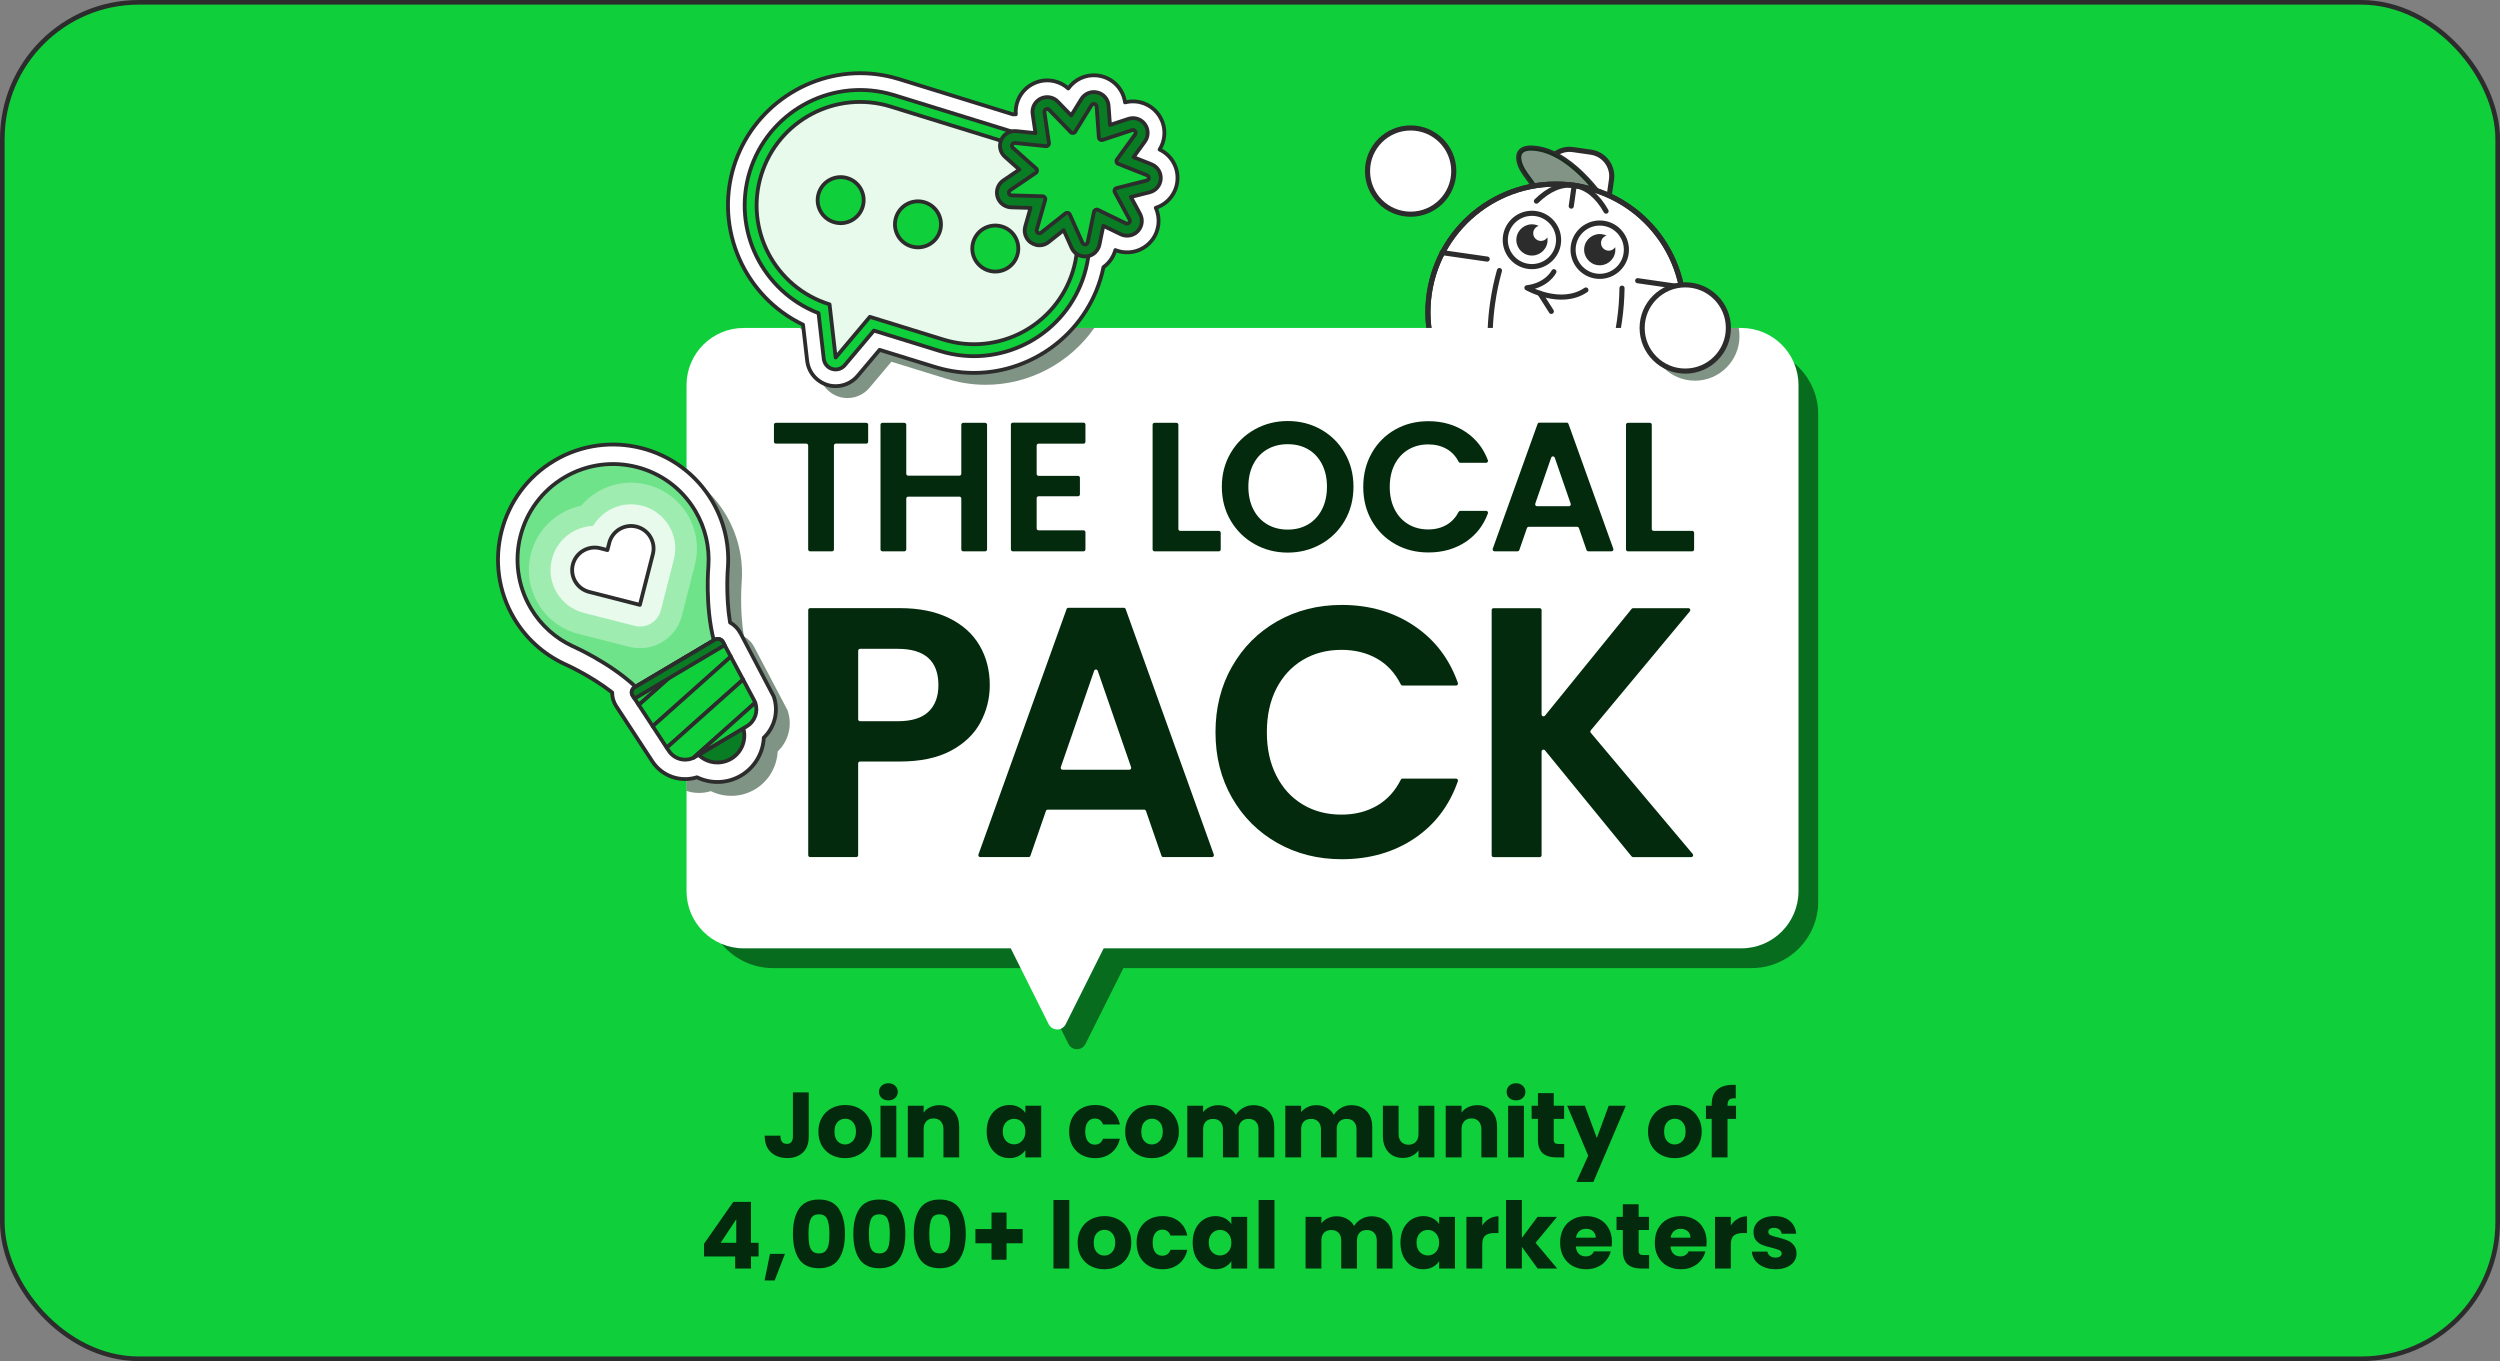 <?xml version="1.0" encoding="UTF-8"?>
<svg xmlns="http://www.w3.org/2000/svg" width="540" height="294" viewBox="0 0 540 294" fill="none">
  <rect x="0" y="0" width="540" height="294" fill="#808080" stroke="none"/>
  <rect x="0.5" y="0.5" width="539" height="293" rx="29.5" fill="#0FD03B"></rect>
  <rect x="0.5" y="0.5" width="539" height="293" rx="29.5" stroke="#2C2C2C"></rect>
  <g clip-path="url(#clip0_38_356)">
    <path d="M347.261 44.544L333.004 42.496L333.829 36.751C334.239 33.891 336.895 31.902 339.756 32.312L343.647 32.871C346.508 33.282 348.497 35.938 348.086 38.798L347.261 44.544Z" fill="white" stroke="#2C2C2C" stroke-width="1.107" stroke-linejoin="round"></path>
    <path d="M333.005 42.478L347.264 44.528C347.264 44.528 340.414 33.294 331.963 32.079C326.414 31.281 327.913 35.48 329.469 37.616L333.009 42.482L333.005 42.478Z" fill="white" stroke="#2C2C2C" stroke-width="1.107" stroke-linejoin="round"></path>
    <g style="mix-blend-mode:multiply" opacity="0.5">
      <path d="M333.005 42.478L347.264 44.528C347.264 44.528 340.414 33.294 331.963 32.079C326.414 31.281 327.913 35.48 329.469 37.616L333.009 42.482L333.005 42.478Z" fill="#032A0C"></path>
    </g>
    <path d="M336.072 95.037C351.336 95.037 363.71 82.663 363.71 67.399C363.71 52.135 351.336 39.761 336.072 39.761C320.808 39.761 308.434 52.135 308.434 67.399C308.434 82.663 320.808 95.037 336.072 95.037Z" fill="white" stroke="#2C2C2C" stroke-width="1.107" stroke-linecap="round" stroke-linejoin="round"></path>
    <path d="M339.999 40.041C324.891 37.871 310.883 48.36 308.713 63.468C306.544 78.575 317.033 92.584 332.14 94.753" stroke="#2C2C2C" stroke-width="1.107" stroke-linecap="round" stroke-linejoin="round"></path>
    <path d="M323.883 58.441C323.257 60.652 322.759 62.994 322.409 65.439C320.24 80.547 324.603 93.675 332.157 94.761" stroke="#2C2C2C" stroke-width="1.107" stroke-linecap="round" stroke-linejoin="round"></path>
    <path d="M340.015 40.045C337.245 39.645 334.429 40.926 331.869 43.445" stroke="#2C2C2C" stroke-width="1.107" stroke-linecap="round" stroke-linejoin="round"></path>
    <path d="M335.495 71.635C333.614 84.734 332.173 94.757 332.173 94.757" stroke="#2C2C2C" stroke-width="1.107" stroke-linecap="round" stroke-linejoin="round"></path>
    <path d="M340.032 40.045C340.032 40.045 339.793 41.691 339.39 44.524" stroke="#2C2C2C" stroke-width="1.107" stroke-linecap="round" stroke-linejoin="round"></path>
    <path d="M350.352 62.241C350.327 64.538 350.15 66.925 349.796 69.371C347.627 84.478 339.743 95.848 332.186 94.761" stroke="#2C2C2C" stroke-width="1.107" stroke-linecap="round" stroke-linejoin="round"></path>
    <path d="M340.048 40.049C342.819 40.448 345.161 42.465 346.911 45.606" stroke="#2C2C2C" stroke-width="1.107" stroke-linecap="round" stroke-linejoin="round"></path>
    <path d="M340.065 40.049C355.173 42.218 365.661 56.227 363.492 71.334C361.323 86.442 347.314 96.931 332.207 94.761" stroke="#2C2C2C" stroke-width="1.107" stroke-linecap="round" stroke-linejoin="round"></path>
    <path d="M360.618 80.238L308.866 72.804" stroke="#2C2C2C" stroke-width="1.107" stroke-linecap="round" stroke-linejoin="round"></path>
    <path d="M321.232 55.963L311.484 54.56" stroke="#2C2C2C" stroke-width="1.107" stroke-linecap="round" stroke-linejoin="round"></path>
    <path d="M363.241 61.998L353.74 60.632" stroke="#2C2C2C" stroke-width="1.107" stroke-linecap="round" stroke-linejoin="round"></path>
    <path d="M335.639 58.688C335.639 58.688 334.215 61.615 329.814 62.163C329.814 62.163 337.088 66.353 342.547 62.64" stroke="#2C2C2C" stroke-width="1.107" stroke-linecap="round" stroke-linejoin="round"></path>
    <path d="M332.61 63.361L335.088 67.259" stroke="#2C2C2C" stroke-width="1.107" stroke-linecap="round" stroke-linejoin="round"></path>
    <path d="M345.544 59.693C348.724 59.693 351.303 57.114 351.303 53.934C351.303 50.753 348.724 48.175 345.544 48.175C342.363 48.175 339.785 50.753 339.785 53.934C339.785 57.114 342.363 59.693 345.544 59.693Z" fill="white" stroke="#2C2C2C" stroke-width="1.107" stroke-linecap="round" stroke-linejoin="round"></path>
    <path d="M347.244 54.127C346.334 53.996 345.704 53.156 345.836 52.246C345.931 51.583 346.408 51.073 347.009 50.892C346.705 50.748 346.375 50.641 346.025 50.591C344.181 50.328 342.469 51.608 342.205 53.452C341.942 55.296 343.222 57.009 345.066 57.272C346.91 57.536 348.623 56.256 348.886 54.411C348.936 54.062 348.932 53.716 348.874 53.382C348.532 53.909 347.907 54.222 347.244 54.127Z" fill="#2C2C2C"></path>
    <path d="M330.897 57.589C334.078 57.589 336.656 55.011 336.656 51.83C336.656 48.65 334.078 46.071 330.897 46.071C327.717 46.071 325.138 48.65 325.138 51.83C325.138 55.011 327.717 57.589 330.897 57.589Z" fill="white" stroke="#2C2C2C" stroke-width="1.107" stroke-linecap="round" stroke-linejoin="round"></path>
    <path d="M332.601 52.024C331.692 51.892 331.062 51.052 331.193 50.143C331.288 49.48 331.766 48.969 332.367 48.788C332.062 48.644 331.733 48.537 331.383 48.488C329.539 48.224 327.826 49.505 327.563 51.349C327.299 53.193 328.579 54.905 330.424 55.169C332.268 55.432 333.98 54.152 334.244 52.308C334.293 51.958 334.289 51.612 334.231 51.279C333.89 51.806 333.264 52.118 332.601 52.024Z" fill="#2C2C2C"></path>
    <path d="M304.7 46.269C309.845 46.269 314.016 42.098 314.016 36.953C314.016 31.808 309.845 27.638 304.7 27.638C299.555 27.638 295.384 31.808 295.384 36.953C295.384 42.098 299.555 46.269 304.7 46.269Z" fill="white" stroke="#2C2C2C" stroke-width="1.107" stroke-miterlimit="10"></path>
    <g style="mix-blend-mode:multiply" opacity="0.6">
      <path d="M378.336 75.109H166.97C159.013 75.109 152.562 81.56 152.562 89.517V194.702C152.562 202.659 159.013 209.11 166.97 209.11H222.592L230.784 225.493C231.541 227.012 233.707 227.012 234.464 225.493L242.656 209.11H378.336C386.293 209.11 392.744 202.659 392.744 194.702V89.517C392.744 81.56 386.293 75.109 378.336 75.109Z" fill="#032A0C"></path>
    </g>
    <path d="M376.125 70.84H160.642C153.821 70.84 148.293 76.369 148.293 83.19V192.491C148.293 199.312 153.821 204.841 160.642 204.841H218.323L226.515 221.224C227.272 222.743 229.438 222.743 230.195 221.224L238.387 204.841H376.125C382.946 204.841 388.475 199.312 388.475 192.491V83.19C388.475 76.369 382.946 70.84 376.125 70.84Z" fill="white"></path>
    <path d="M187.523 91.744V95.412C187.523 95.638 187.338 95.823 187.112 95.823H180.542C180.315 95.823 180.13 96.009 180.13 96.235V118.67C180.13 118.896 179.945 119.082 179.718 119.082H174.976C174.75 119.082 174.565 118.896 174.565 118.67V96.235C174.565 96.009 174.379 95.823 174.153 95.823H167.583C167.357 95.823 167.171 95.638 167.171 95.412V91.744C167.171 91.517 167.357 91.332 167.583 91.332H187.116C187.342 91.332 187.528 91.517 187.528 91.744H187.523Z" fill="#032A0C"></path>
    <path d="M213.207 91.744V118.674C213.207 118.901 213.021 119.086 212.795 119.086H208.053C207.826 119.086 207.641 118.901 207.641 118.674V107.687C207.641 107.461 207.456 107.275 207.229 107.275H196.164C195.938 107.275 195.753 107.461 195.753 107.687V118.674C195.753 118.901 195.567 119.086 195.341 119.086H190.599C190.372 119.086 190.187 118.901 190.187 118.674V91.744C190.187 91.517 190.372 91.332 190.599 91.332H195.341C195.567 91.332 195.753 91.517 195.753 91.744V102.332C195.753 102.558 195.938 102.743 196.164 102.743H207.229C207.456 102.743 207.641 102.558 207.641 102.332V91.744C207.641 91.517 207.826 91.332 208.053 91.332H212.795C213.021 91.332 213.207 91.517 213.207 91.744Z" fill="#032A0C"></path>
    <path d="M223.918 96.239V102.373C223.918 102.599 224.103 102.784 224.329 102.784H232.85C233.077 102.784 233.262 102.97 233.262 103.196V106.786C233.262 107.012 233.077 107.197 232.85 107.197H224.329C224.103 107.197 223.918 107.383 223.918 107.609V114.142C223.918 114.368 224.103 114.554 224.329 114.554H234.044C234.271 114.554 234.456 114.739 234.456 114.965V118.674C234.456 118.901 234.271 119.086 234.044 119.086H218.764C218.537 119.086 218.352 118.901 218.352 118.674V91.707C218.352 91.481 218.537 91.295 218.764 91.295H234.044C234.271 91.295 234.456 91.481 234.456 91.707V95.416C234.456 95.642 234.271 95.828 234.044 95.828H224.329C224.103 95.828 223.918 96.013 223.918 96.239Z" fill="#032A0C"></path>
    <path d="M254.944 114.673H263.263C263.49 114.673 263.675 114.858 263.675 115.085V118.674C263.675 118.901 263.49 119.086 263.263 119.086H249.374C249.148 119.086 248.962 118.901 248.962 118.674V91.744C248.962 91.517 249.148 91.332 249.374 91.332H254.116C254.343 91.332 254.528 91.517 254.528 91.744V114.261C254.528 114.488 254.713 114.673 254.94 114.673H254.944Z" fill="#032A0C"></path>
    <path d="M270.998 117.534C268.824 116.315 267.1 114.624 265.828 112.466C264.556 110.305 263.917 107.86 263.917 105.131C263.917 102.402 264.556 99.998 265.828 97.836C267.1 95.675 268.824 93.987 270.998 92.769C273.171 91.55 275.555 90.941 278.156 90.941C280.758 90.941 283.17 91.55 285.332 92.769C287.493 93.987 289.201 95.679 290.461 97.836C291.72 99.998 292.35 102.43 292.35 105.131C292.35 107.831 291.72 110.305 290.461 112.466C289.201 114.628 287.484 116.315 285.311 117.534C283.137 118.752 280.75 119.362 278.152 119.362C275.555 119.362 273.167 118.752 270.994 117.534H270.998ZM282.569 113.261C283.841 112.504 284.838 111.425 285.55 110.021C286.266 108.618 286.624 106.987 286.624 105.131C286.624 103.274 286.266 101.652 285.55 100.261C284.833 98.87 283.841 97.803 282.569 97.058C281.297 96.317 279.828 95.947 278.156 95.947C276.485 95.947 275.007 96.317 273.723 97.058C272.439 97.799 271.438 98.866 270.722 100.261C270.006 101.652 269.648 103.278 269.648 105.131C269.648 106.983 270.006 108.618 270.722 110.021C271.438 111.425 272.439 112.508 273.723 113.261C275.007 114.018 276.485 114.393 278.156 114.393C279.828 114.393 281.297 114.014 282.569 113.261Z" fill="#032A0C"></path>
    <path d="M296.31 97.836C297.541 95.675 299.225 93.992 301.361 92.785C303.494 91.579 305.885 90.978 308.536 90.978C311.636 90.978 314.353 91.773 316.687 93.366C318.865 94.852 320.429 96.869 321.384 99.417C321.483 99.685 321.281 99.965 320.997 99.965H315.427C315.275 99.965 315.135 99.874 315.065 99.738C314.439 98.524 313.579 97.606 312.492 96.984C311.34 96.322 310.006 95.992 308.495 95.992C306.877 95.992 305.441 96.371 304.181 97.124C302.921 97.882 301.942 98.948 301.238 100.327C300.534 101.706 300.184 103.324 300.184 105.176C300.184 107.029 300.534 108.613 301.238 110.009C301.942 111.4 302.921 112.475 304.181 113.228C305.441 113.985 306.877 114.36 308.495 114.36C310.006 114.36 311.34 114.022 312.492 113.347C313.579 112.709 314.435 111.787 315.065 110.573C315.135 110.437 315.275 110.346 315.427 110.346H320.997C321.281 110.346 321.483 110.63 321.388 110.894C320.437 113.467 318.877 115.492 316.707 116.966C314.386 118.542 311.665 119.333 308.536 119.333C305.885 119.333 303.494 118.732 301.361 117.526C299.229 116.319 297.545 114.644 296.31 112.495C295.079 110.346 294.462 107.909 294.462 105.18C294.462 102.451 295.079 100.006 296.31 97.845V97.836Z" fill="#032A0C"></path>
    <path d="M340.674 113.796H330.206C330.029 113.796 329.872 113.907 329.815 114.072L328.176 118.806C328.119 118.971 327.962 119.082 327.785 119.082H322.821C322.537 119.082 322.335 118.798 322.434 118.53L332.116 91.563C332.173 91.398 332.33 91.291 332.503 91.291H338.406C338.579 91.291 338.735 91.398 338.793 91.563L348.475 118.53C348.569 118.798 348.372 119.082 348.088 119.082H343.082C342.905 119.082 342.749 118.971 342.691 118.806L341.053 114.072C340.995 113.907 340.839 113.796 340.661 113.796H340.674ZM339.266 108.799L335.829 98.861C335.701 98.491 335.178 98.491 335.051 98.861L331.613 108.799C331.523 109.066 331.72 109.346 332.005 109.346H338.879C339.163 109.346 339.361 109.066 339.27 108.799H339.266Z" fill="#032A0C"></path>
    <path d="M357.198 114.673H365.517C365.743 114.673 365.929 114.858 365.929 115.085V118.674C365.929 118.901 365.743 119.086 365.517 119.086H351.628C351.402 119.086 351.216 118.901 351.216 118.674V91.744C351.216 91.517 351.402 91.332 351.628 91.332H356.37C356.597 91.332 356.782 91.517 356.782 91.744V114.261C356.782 114.488 356.967 114.673 357.193 114.673H357.198Z" fill="#032A0C"></path>
    <path d="M211.749 156.093C210.387 158.608 208.254 160.638 205.356 162.177C202.454 163.717 198.795 164.487 194.378 164.487H185.774C185.548 164.487 185.362 164.672 185.362 164.898V184.719C185.362 184.946 185.177 185.131 184.951 185.131H174.989C174.762 185.131 174.577 184.946 174.577 184.719V131.769C174.577 131.542 174.762 131.357 174.989 131.357H194.378C198.539 131.357 202.08 132.077 205.01 133.514C207.937 134.951 210.136 136.931 211.597 139.446C213.062 141.961 213.791 144.814 213.791 147.996C213.791 150.873 213.112 153.57 211.749 156.085V156.093ZM200.54 153.743C201.977 152.384 202.697 150.47 202.697 148.004C202.697 142.764 199.77 140.146 193.916 140.146H185.778C185.552 140.146 185.367 140.331 185.367 140.557V155.373C185.367 155.599 185.552 155.784 185.778 155.784H193.916C196.893 155.784 199.103 155.105 200.54 153.743Z" fill="#032A0C"></path>
    <path d="M247.139 174.889H226.309C226.132 174.889 225.976 175 225.918 175.165L222.568 184.855C222.51 185.02 222.353 185.131 222.176 185.131H211.729C211.445 185.131 211.243 184.847 211.342 184.579L230.385 131.55C230.442 131.386 230.599 131.279 230.772 131.279H242.751C242.924 131.279 243.08 131.386 243.138 131.55L262.181 184.579C262.275 184.847 262.078 185.131 261.794 185.131H251.272C251.095 185.131 250.938 185.02 250.881 184.855L247.53 175.165C247.472 175 247.316 174.889 247.139 174.889ZM244.315 165.713L237.111 144.888C236.984 144.517 236.461 144.517 236.333 144.888L229.129 165.713C229.039 165.981 229.236 166.261 229.52 166.261H243.928C244.212 166.261 244.41 165.981 244.319 165.713H244.315Z" fill="#032A0C"></path>
    <path d="M266.136 143.958C268.524 139.771 271.784 136.511 275.921 134.173C280.054 131.835 284.69 130.666 289.827 130.666C295.837 130.666 301.098 132.205 305.618 135.288C309.985 138.265 313.081 142.348 314.905 147.527C314.999 147.794 314.798 148.074 314.514 148.074H302.942C302.786 148.074 302.646 147.984 302.576 147.844C301.349 145.39 299.653 143.542 297.488 142.295C295.252 141.01 292.671 140.368 289.745 140.368C286.612 140.368 283.825 141.101 281.384 142.562C278.943 144.028 277.045 146.094 275.683 148.766C274.32 151.437 273.641 154.57 273.641 158.164C273.641 161.757 274.32 164.828 275.683 167.525C277.041 170.221 278.943 172.3 281.384 173.765C283.821 175.231 286.608 175.959 289.745 175.959C292.671 175.959 295.252 175.305 297.488 173.996C299.653 172.724 301.349 170.863 302.576 168.41C302.646 168.27 302.786 168.179 302.942 168.179H314.514C314.798 168.179 314.999 168.459 314.905 168.727C313.081 173.959 309.994 178.055 305.651 181.006C301.156 184.061 295.878 185.592 289.819 185.592C284.681 185.592 280.046 184.423 275.913 182.085C271.78 179.747 268.516 176.499 266.128 172.341C263.741 168.179 262.547 163.458 262.547 158.168C262.547 152.878 263.741 148.14 266.128 143.954L266.136 143.958Z" fill="#032A0C"></path>
    <path d="M352.427 184.987L333.713 162.074C333.47 161.774 332.984 161.947 332.984 162.334V184.728C332.984 184.954 332.799 185.139 332.573 185.139H322.611C322.384 185.139 322.199 184.954 322.199 184.728V131.777C322.199 131.551 322.384 131.365 322.611 131.365H332.573C332.799 131.365 332.984 131.551 332.984 131.777V154.319C332.984 154.706 333.47 154.879 333.717 154.578L352.431 131.518C352.509 131.423 352.628 131.365 352.752 131.365H364.698C365.048 131.365 365.237 131.773 365.015 132.04L343.609 157.756C343.482 157.909 343.482 158.131 343.609 158.283L365.624 184.46C365.851 184.728 365.657 185.135 365.307 185.135H352.752C352.628 185.135 352.513 185.082 352.435 184.983L352.427 184.987Z" fill="#032A0C"></path>
    <path opacity="0.5" d="M375.565 70.84C375.672 71.412 375.726 72.001 375.726 72.606C375.726 77.921 371.42 82.227 366.106 82.227C360.791 82.227 356.485 77.921 356.485 72.606C356.485 72.005 356.539 71.412 356.646 70.84H375.561H375.565Z" fill="#032A0C"></path>
    <path opacity="0.5" d="M167.97 162.33C167.813 165.635 166.027 168.747 163.063 170.505C160.099 172.263 156.514 172.337 153.537 170.884C151.8 171.435 149.96 171.394 148.293 170.838V102.607C151.685 104.653 154.636 107.543 156.798 111.186C159.342 115.48 160.527 120.374 160.231 125.343C160.227 125.421 160.223 125.503 160.214 125.582C160.21 125.647 159.712 131.575 160.68 137.458C161.61 137.968 162.388 138.746 162.89 139.697L162.927 139.767C162.927 139.767 170.115 153.422 170.123 153.446C170.127 153.463 170.131 153.483 170.135 153.504C171.214 156.661 170.312 160.094 167.97 162.33Z" fill="#032A0C"></path>
    <path d="M364.019 80.156C369.164 80.156 373.334 75.985 373.334 70.84C373.334 65.695 369.164 61.525 364.019 61.525C358.874 61.525 354.703 65.695 354.703 70.84C354.703 75.985 358.874 80.156 364.019 80.156Z" fill="white" stroke="#2C2C2C" stroke-width="1.107" stroke-miterlimit="10"></path>
    <path d="M119.745 99.491C107.951 106.481 104.049 121.762 111.039 133.555C113.587 137.853 117.317 141.241 121.824 143.365C121.89 143.398 121.956 143.431 122.026 143.46C122.088 143.488 127.53 145.897 132.222 149.568C132.222 150.626 132.527 151.672 133.103 152.541L133.112 152.553L133.124 152.569L140.908 164.466C142.991 167.665 146.984 169.023 150.549 167.891C153.525 169.344 157.115 169.27 160.079 167.512C163.043 165.755 164.829 162.643 164.982 159.337C167.324 157.106 168.225 153.669 167.151 150.511C167.143 150.491 167.143 150.47 167.134 150.449C167.126 150.425 159.943 136.774 159.939 136.77L159.902 136.7C159.4 135.749 158.622 134.975 157.691 134.461C156.72 128.578 157.218 122.651 157.226 122.589C157.234 122.507 157.238 122.428 157.243 122.346C157.543 117.377 156.357 112.487 153.809 108.194C146.82 96.4 131.539 92.497 119.745 99.487V99.491Z" fill="white" stroke="#2C2C2C" stroke-width="0.823" stroke-linecap="round" stroke-linejoin="round"></path>
    <path d="M150.179 110.351C144.366 100.545 131.704 97.309 121.898 103.122C112.093 108.934 108.857 121.597 114.67 131.402C116.876 135.124 120.071 137.894 123.718 139.59C123.718 139.59 131.667 143.056 137.278 148.338L154.184 138.314C152.245 130.855 153.019 122.218 153.019 122.218C153.283 118.205 152.385 114.072 150.179 110.351Z" fill="#6FE389" stroke="#2C2C2C" stroke-width="0.823" stroke-linecap="round" stroke-linejoin="round"></path>
    <path d="M142.991 138.697C140.842 139.969 138.327 140.331 135.911 139.714L124.94 136.91C121.26 135.972 118.169 133.654 116.234 130.386C114.299 127.121 113.748 123.297 114.69 119.617C115.633 115.937 117.946 112.845 121.215 110.91C122.553 110.116 124.014 109.548 125.525 109.227C126.533 108.058 127.731 107.049 129.069 106.255C132.334 104.32 136.158 103.768 139.838 104.711C143.518 105.649 146.61 107.967 148.544 111.236C150.479 114.504 151.031 118.328 150.088 122.004L147.285 132.975C146.667 135.395 145.144 137.429 142.995 138.701L142.991 138.697Z" fill="#9FECB1"></path>
    <path d="M140.608 134.675C139.579 135.284 138.315 135.502 137.067 135.181L126.097 132.378C123.627 131.748 121.552 130.192 120.252 128.002C118.951 125.812 118.584 123.244 119.214 120.774C119.844 118.304 121.4 116.229 123.59 114.928C124.986 114.101 126.533 113.652 128.11 113.594C128.917 112.236 130.053 111.096 131.444 110.268C133.634 108.967 136.203 108.601 138.673 109.231C141.143 109.861 143.218 111.417 144.518 113.607C145.819 115.797 146.186 118.365 145.556 120.835L142.752 131.806C142.431 133.057 141.637 134.058 140.608 134.671V134.675Z" fill="#E7FAEB"></path>
    <path d="M131.597 117.275L131.201 118.818L129.658 118.423C127.056 117.756 124.405 119.329 123.738 121.93C123.071 124.532 124.644 127.183 127.245 127.85L138.216 130.653L141.019 119.683C141.686 117.081 140.114 114.43 137.512 113.763C134.91 113.096 132.259 114.669 131.592 117.27L131.597 117.275Z" fill="white" stroke="#2C2C2C" stroke-width="0.823" stroke-linecap="round" stroke-linejoin="round"></path>
    <path d="M157.922 163.886C155.608 165.256 152.727 164.841 150.891 163.042L160.556 157.312C161.252 159.786 160.239 162.511 157.922 163.886Z" fill="#097D23" stroke="#2C2C2C" stroke-width="0.823" stroke-linecap="round" stroke-linejoin="round"></path>
    <path d="M156.168 138.676L157.856 141.829L140.987 156.871L137.953 152.24L152.34 139.409L154.41 138.182C155.028 137.816 155.831 138.034 156.168 138.676Z" fill="#0FD03B" stroke="#2C2C2C" stroke-width="0.823" stroke-linecap="round" stroke-linejoin="round"></path>
    <path d="M152.34 139.413L137.952 152.244L136.652 150.252C136.252 149.647 136.446 148.84 137.063 148.474L152.344 139.413H152.34Z" fill="#0FD03B" stroke="#2C2C2C" stroke-width="0.823" stroke-linecap="round" stroke-linejoin="round"></path>
    <path d="M157.852 141.829L160.507 146.79L144.008 161.502L140.982 156.871L157.852 141.829Z" fill="#0FD03B" stroke="#2C2C2C" stroke-width="0.823" stroke-linecap="round" stroke-linejoin="round"></path>
    <path d="M160.507 146.79L162.882 151.236C162.981 151.417 163.063 151.598 163.125 151.787L149.788 163.68H149.784C147.898 164.569 145.614 163.956 144.449 162.169L144.012 161.502L160.511 146.79H160.507Z" fill="#0FD03B" stroke="#2C2C2C" stroke-width="0.823" stroke-linecap="round" stroke-linejoin="round"></path>
    <path d="M163.125 151.787C163.813 153.673 163.08 155.817 161.314 156.867L150.138 163.49C150.022 163.556 149.907 163.622 149.788 163.68L163.125 151.787Z" fill="#0FD03B" stroke="#2C2C2C" stroke-width="0.823" stroke-linecap="round" stroke-linejoin="round"></path>
    <path d="M156.168 138.676L156.526 139.355L137.067 150.894L136.652 150.252C136.252 149.647 136.446 148.84 137.063 148.473L154.41 138.186C155.028 137.82 155.83 138.038 156.168 138.68V138.676Z" fill="#097D23" stroke="#2C2C2C" stroke-width="0.823" stroke-linecap="round" stroke-linejoin="round"></path>
    <path opacity="0.5" d="M236.37 70.84C231.092 78.386 222.332 83.116 212.922 83.116C212.103 83.116 211.276 83.079 210.444 83.005C208.97 82.873 207.492 82.626 206.048 82.264C205.529 82.136 205.01 81.992 204.496 81.831L192.545 78.135L187.799 83.774C186.498 85.318 184.522 86.133 182.514 85.956C182.192 85.927 181.871 85.874 181.558 85.796C181.472 85.775 181.39 85.75 181.307 85.73C178.899 85.001 177.183 82.951 176.903 80.489L176.009 72.701C174.857 72.149 173.754 71.528 172.708 70.84H236.37Z" fill="#032A0C"></path>
    <path d="M254.326 38.88C254.511 36.076 252.976 33.491 250.473 32.302C251.58 30.532 251.819 28.346 251.099 26.374C250.321 24.246 248.546 22.648 246.356 22.101C246.015 22.015 245.665 21.957 245.315 21.928C244.537 21.858 243.763 21.924 243.01 22.117C242.627 19.38 240.634 17.14 237.922 16.465C237.576 16.379 237.226 16.321 236.872 16.288C234.447 16.074 232.142 17.149 230.747 19.112C229.919 18.367 228.923 17.836 227.84 17.564C227.499 17.478 227.149 17.42 226.799 17.387C224.918 17.219 223.032 17.857 221.624 19.129C220.06 20.549 219.253 22.603 219.418 24.69C219.208 24.682 218.994 24.69 218.788 24.698L194.233 17.099C193.719 16.943 193.2 16.795 192.681 16.667C191.236 16.309 189.759 16.058 188.285 15.926C174.989 14.749 162.47 23.163 158.514 35.937C154.315 49.509 160.836 64.089 173.453 70.128L174.346 77.917C174.626 80.378 176.343 82.428 178.751 83.157C178.833 83.182 178.916 83.202 179.006 83.227C179.319 83.305 179.64 83.359 179.957 83.387C181.966 83.564 183.942 82.749 185.243 81.206L189.993 75.566L201.939 79.263C202.454 79.419 202.977 79.567 203.491 79.695C204.936 80.053 206.414 80.304 207.884 80.436C221.18 81.613 233.698 73.199 237.654 60.426C237.934 59.52 238.165 58.606 238.354 57.696C239.609 56.791 240.503 55.511 240.914 54.016C241.211 54.136 241.515 54.234 241.824 54.313C242.166 54.395 242.512 54.457 242.861 54.485C245.171 54.691 247.402 53.716 248.83 51.88C250.386 49.879 250.687 47.183 249.645 44.894C252.284 44.038 254.145 41.675 254.33 38.871L254.326 38.88Z" fill="white" stroke="#2C2C2C" stroke-width="0.823" stroke-linecap="round" stroke-linejoin="round"></path>
    <path d="M179.751 79.691C178.763 79.394 178.051 78.538 177.932 77.513L176.8 67.646C164.681 62.974 158.07 49.599 161.964 37.011C165.875 24.377 178.977 16.984 191.8 20.178C192.253 20.29 192.714 20.417 193.163 20.557L217.743 28.165C230.878 32.227 238.259 46.224 234.196 59.359C230.286 71.993 217.183 79.386 204.36 76.192C203.907 76.081 203.446 75.953 202.997 75.813L188.762 71.408L182.468 78.884C181.83 79.641 180.822 79.963 179.871 79.724C179.83 79.716 179.788 79.703 179.747 79.691H179.751Z" fill="#0FD03B" stroke="#2C2C2C" stroke-width="0.823" stroke-linecap="round" stroke-linejoin="round"></path>
    <path d="M216.981 30.63L192.402 23.023C180.604 19.372 168.081 25.979 164.434 37.773C160.783 49.57 167.39 62.093 179.184 65.74L180.501 77.217L187.894 68.436L203.763 73.347C215.561 76.999 228.083 70.392 231.731 58.598C235.382 46.8 228.775 34.278 216.981 30.63Z" fill="#E7FAEB" stroke="#2C2C2C" stroke-width="0.823" stroke-linecap="round" stroke-linejoin="round"></path>
    <path d="M223.744 52.88C222.909 52.67 222.18 52.127 221.752 51.382C221.32 50.632 221.213 49.76 221.452 48.92L222.592 44.906L218.422 44.787C218.191 44.779 217.961 44.75 217.734 44.692C216.524 44.392 215.598 43.396 215.38 42.161C215.162 40.93 215.688 39.678 216.73 38.974L220.184 36.636L217.067 33.866C216.03 32.948 215.713 31.474 216.269 30.206C216.829 28.939 218.13 28.181 219.509 28.325L223.658 28.753L223.053 24.628C222.896 23.579 223.275 22.525 224.057 21.813C224.848 21.096 225.939 20.821 226.968 21.076C227.54 21.22 228.067 21.52 228.483 21.953L231.385 24.945L233.571 21.397C234.299 20.212 235.699 19.643 237.049 19.981C238.399 20.319 239.354 21.463 239.453 22.838L239.754 26.995L243.71 25.682C244.286 25.493 244.899 25.468 245.48 25.612C246.505 25.868 247.336 26.617 247.703 27.617C248.065 28.605 247.908 29.708 247.287 30.569L244.842 33.948L248.719 35.488C250.008 35.998 250.81 37.27 250.72 38.653C250.629 40.037 249.666 41.193 248.32 41.531L244.273 42.548L246.253 46.215C246.85 47.323 246.739 48.681 245.969 49.677C245.196 50.674 243.911 51.122 242.693 50.818C242.479 50.764 242.265 50.686 242.067 50.591L238.317 48.772L237.477 52.855C237.3 53.716 236.798 54.44 236.061 54.905C235.328 55.366 234.427 55.511 233.587 55.301C232.636 55.062 231.862 54.411 231.459 53.514L229.755 49.71L226.486 52.3C225.704 52.917 224.708 53.135 223.749 52.897L223.744 52.88Z" fill="#097D23" stroke="#2C2C2C" stroke-width="0.823" stroke-linecap="round" stroke-linejoin="round"></path>
    <path d="M243.195 48.257L237.156 45.326C236.802 45.153 236.382 45.363 236.304 45.746L234.95 52.32C234.83 52.892 234.052 52.979 233.814 52.444L231.072 46.314C230.912 45.956 230.459 45.845 230.15 46.088L224.885 50.254C224.428 50.616 223.774 50.179 223.934 49.62L225.77 43.161C225.877 42.782 225.601 42.408 225.21 42.395L218.5 42.202C217.916 42.185 217.698 41.432 218.179 41.103L223.737 37.336C224.062 37.118 224.091 36.649 223.798 36.389L218.78 31.927C218.344 31.54 218.661 30.82 219.241 30.881L225.918 31.569C226.309 31.61 226.63 31.272 226.573 30.881L225.597 24.237C225.511 23.661 226.219 23.311 226.622 23.731L231.294 28.551C231.566 28.831 232.031 28.782 232.237 28.448L235.761 22.731C236.065 22.233 236.831 22.422 236.872 23.002L237.354 29.7C237.383 30.091 237.77 30.35 238.144 30.227L244.517 28.111C245.072 27.926 245.533 28.56 245.192 29.033L241.256 34.471C241.026 34.788 241.158 35.237 241.52 35.381L247.76 37.855C248.304 38.069 248.25 38.855 247.686 38.995L241.174 40.633C240.795 40.728 240.606 41.156 240.791 41.502L243.981 47.409C244.257 47.924 243.714 48.492 243.191 48.237L243.195 48.257Z" fill="#0FD03B" stroke="#2C2C2C" stroke-width="0.823" stroke-linecap="round" stroke-linejoin="round"></path>
    <path d="M183.069 38.487L183.066 38.486C180.447 37.666 177.659 39.125 176.84 41.743L176.838 41.747C176.019 44.366 177.477 47.154 180.096 47.973L180.1 47.975C182.719 48.794 185.506 47.336 186.326 44.717L186.327 44.713C187.147 42.094 185.688 39.307 183.069 38.487Z" fill="#0FD03B" stroke="#2C2C2C" stroke-width="0.823" stroke-linecap="round" stroke-linejoin="round"></path>
    <path d="M199.768 43.715L199.764 43.713C197.145 42.894 194.357 44.352 193.538 46.971L193.537 46.975C192.717 49.594 194.175 52.381 196.794 53.201L196.798 53.202C199.417 54.022 202.204 52.563 203.024 49.944L203.025 49.941C203.845 47.322 202.386 44.534 199.768 43.715Z" fill="#0FD03B" stroke="#2C2C2C" stroke-width="0.823" stroke-linecap="round" stroke-linejoin="round"></path>
    <path d="M216.471 48.943L216.467 48.942C213.848 48.123 211.061 49.581 210.241 52.2L210.24 52.204C209.42 54.822 210.879 57.61 213.497 58.43L213.501 58.431C216.12 59.251 218.907 57.792 219.727 55.173L219.728 55.169C220.548 52.55 219.09 49.763 216.471 48.943Z" fill="#0FD03B" stroke="#2C2C2C" stroke-width="0.823" stroke-linecap="round" stroke-linejoin="round"></path>
  </g>
  <path d="M174.688 235.96V245.52C174.688 247 174.268 248.14 173.428 248.94C172.602 249.74 171.482 250.14 170.068 250.14C168.588 250.14 167.402 249.72 166.508 248.88C165.615 248.04 165.168 246.847 165.168 245.3H168.568C168.568 245.887 168.688 246.333 168.928 246.64C169.168 246.933 169.515 247.08 169.968 247.08C170.382 247.08 170.702 246.947 170.928 246.68C171.155 246.413 171.268 246.027 171.268 245.52V235.96H174.688ZM182.531 250.16C181.438 250.16 180.451 249.927 179.571 249.46C178.704 248.993 178.018 248.327 177.511 247.46C177.018 246.593 176.771 245.58 176.771 244.42C176.771 243.273 177.024 242.267 177.531 241.4C178.038 240.52 178.731 239.847 179.611 239.38C180.491 238.913 181.478 238.68 182.571 238.68C183.664 238.68 184.651 238.913 185.531 239.38C186.411 239.847 187.104 240.52 187.611 241.4C188.118 242.267 188.371 243.273 188.371 244.42C188.371 245.567 188.111 246.58 187.591 247.46C187.084 248.327 186.384 248.993 185.491 249.46C184.611 249.927 183.624 250.16 182.531 250.16ZM182.531 247.2C183.184 247.2 183.738 246.96 184.191 246.48C184.658 246 184.891 245.313 184.891 244.42C184.891 243.527 184.664 242.84 184.211 242.36C183.771 241.88 183.224 241.64 182.571 241.64C181.904 241.64 181.351 241.88 180.911 242.36C180.471 242.827 180.251 243.513 180.251 244.42C180.251 245.313 180.464 246 180.891 246.48C181.331 246.96 181.878 247.2 182.531 247.2ZM191.905 237.68C191.305 237.68 190.812 237.507 190.425 237.16C190.052 236.8 189.865 236.36 189.865 235.84C189.865 235.307 190.052 234.867 190.425 234.52C190.812 234.16 191.305 233.98 191.905 233.98C192.492 233.98 192.972 234.16 193.345 234.52C193.732 234.867 193.925 235.307 193.925 235.84C193.925 236.36 193.732 236.8 193.345 237.16C192.972 237.507 192.492 237.68 191.905 237.68ZM193.605 238.84V250H190.185V238.84H193.605ZM202.884 238.72C204.19 238.72 205.23 239.147 206.004 240C206.79 240.84 207.184 242 207.184 243.48V250H203.784V243.94C203.784 243.193 203.59 242.613 203.204 242.2C202.817 241.787 202.297 241.58 201.644 241.58C200.99 241.58 200.47 241.787 200.084 242.2C199.697 242.613 199.504 243.193 199.504 243.94V250H196.084V238.84H199.504V240.32C199.85 239.827 200.317 239.44 200.904 239.16C201.49 238.867 202.15 238.72 202.884 238.72ZM213.119 244.4C213.119 243.253 213.332 242.247 213.759 241.38C214.199 240.513 214.792 239.847 215.539 239.38C216.285 238.913 217.119 238.68 218.039 238.68C218.825 238.68 219.512 238.84 220.099 239.16C220.699 239.48 221.159 239.9 221.479 240.42V238.84H224.899V250H221.479V248.42C221.145 248.94 220.679 249.36 220.079 249.68C219.492 250 218.805 250.16 218.019 250.16C217.112 250.16 216.285 249.927 215.539 249.46C214.792 248.98 214.199 248.307 213.759 247.44C213.332 246.56 213.119 245.547 213.119 244.4ZM221.479 244.42C221.479 243.567 221.239 242.893 220.759 242.4C220.292 241.907 219.719 241.66 219.039 241.66C218.359 241.66 217.779 241.907 217.299 242.4C216.832 242.88 216.599 243.547 216.599 244.4C216.599 245.253 216.832 245.933 217.299 246.44C217.779 246.933 218.359 247.18 219.039 247.18C219.719 247.18 220.292 246.933 220.759 246.44C221.239 245.947 221.479 245.273 221.479 244.42ZM230.931 244.42C230.931 243.26 231.164 242.247 231.631 241.38C232.111 240.513 232.771 239.847 233.611 239.38C234.464 238.913 235.438 238.68 236.531 238.68C237.931 238.68 239.098 239.047 240.031 239.78C240.978 240.513 241.598 241.547 241.891 242.88H238.251C237.944 242.027 237.351 241.6 236.471 241.6C235.844 241.6 235.344 241.847 234.971 242.34C234.598 242.82 234.411 243.513 234.411 244.42C234.411 245.327 234.598 246.027 234.971 246.52C235.344 247 235.844 247.24 236.471 247.24C237.351 247.24 237.944 246.813 238.251 245.96H241.891C241.598 247.267 240.978 248.293 240.031 249.04C239.084 249.787 237.918 250.16 236.531 250.16C235.438 250.16 234.464 249.927 233.611 249.46C232.771 248.993 232.111 248.327 231.631 247.46C231.164 246.593 230.931 245.58 230.931 244.42ZM248.8 250.16C247.707 250.16 246.72 249.927 245.84 249.46C244.974 248.993 244.287 248.327 243.78 247.46C243.287 246.593 243.04 245.58 243.04 244.42C243.04 243.273 243.294 242.267 243.8 241.4C244.307 240.52 245 239.847 245.88 239.38C246.76 238.913 247.747 238.68 248.84 238.68C249.934 238.68 250.92 238.913 251.8 239.38C252.68 239.847 253.374 240.52 253.88 241.4C254.387 242.267 254.64 243.273 254.64 244.42C254.64 245.567 254.38 246.58 253.86 247.46C253.354 248.327 252.654 248.993 251.76 249.46C250.88 249.927 249.894 250.16 248.8 250.16ZM248.8 247.2C249.454 247.2 250.007 246.96 250.46 246.48C250.927 246 251.16 245.313 251.16 244.42C251.16 243.527 250.934 242.84 250.48 242.36C250.04 241.88 249.494 241.64 248.84 241.64C248.174 241.64 247.62 241.88 247.18 242.36C246.74 242.827 246.52 243.513 246.52 244.42C246.52 245.313 246.734 246 247.16 246.48C247.6 246.96 248.147 247.2 248.8 247.2ZM270.695 238.72C272.082 238.72 273.182 239.14 273.995 239.98C274.822 240.82 275.235 241.987 275.235 243.48V250H271.835V243.94C271.835 243.22 271.642 242.667 271.255 242.28C270.882 241.88 270.362 241.68 269.695 241.68C269.028 241.68 268.502 241.88 268.115 242.28C267.742 242.667 267.555 243.22 267.555 243.94V250H264.155V243.94C264.155 243.22 263.962 242.667 263.575 242.28C263.202 241.88 262.682 241.68 262.015 241.68C261.348 241.68 260.822 241.88 260.435 242.28C260.062 242.667 259.875 243.22 259.875 243.94V250H256.455V238.84H259.875V240.24C260.222 239.773 260.675 239.407 261.235 239.14C261.795 238.86 262.428 238.72 263.135 238.72C263.975 238.72 264.722 238.9 265.375 239.26C266.042 239.62 266.562 240.133 266.935 240.8C267.322 240.187 267.848 239.687 268.515 239.3C269.182 238.913 269.908 238.72 270.695 238.72ZM291.867 238.72C293.253 238.72 294.353 239.14 295.167 239.98C295.993 240.82 296.407 241.987 296.407 243.48V250H293.007V243.94C293.007 243.22 292.813 242.667 292.427 242.28C292.053 241.88 291.533 241.68 290.867 241.68C290.2 241.68 289.673 241.88 289.287 242.28C288.913 242.667 288.727 243.22 288.727 243.94V250H285.327V243.94C285.327 243.22 285.133 242.667 284.747 242.28C284.373 241.88 283.853 241.68 283.187 241.68C282.52 241.68 281.993 241.88 281.607 242.28C281.233 242.667 281.047 243.22 281.047 243.94V250H277.627V238.84H281.047V240.24C281.393 239.773 281.847 239.407 282.407 239.14C282.967 238.86 283.6 238.72 284.307 238.72C285.147 238.72 285.893 238.9 286.547 239.26C287.213 239.62 287.733 240.133 288.107 240.8C288.493 240.187 289.02 239.687 289.687 239.3C290.353 238.913 291.08 238.72 291.867 238.72ZM309.819 238.84V250H306.399V248.48C306.052 248.973 305.579 249.373 304.979 249.68C304.392 249.973 303.739 250.12 303.019 250.12C302.165 250.12 301.412 249.933 300.759 249.56C300.105 249.173 299.599 248.62 299.239 247.9C298.879 247.18 298.699 246.333 298.699 245.36V238.84H302.099V244.9C302.099 245.647 302.292 246.227 302.679 246.64C303.065 247.053 303.585 247.26 304.239 247.26C304.905 247.26 305.432 247.053 305.819 246.64C306.205 246.227 306.399 245.647 306.399 244.9V238.84H309.819ZM319.075 238.72C320.382 238.72 321.422 239.147 322.195 240C322.982 240.84 323.375 242 323.375 243.48V250H319.975V243.94C319.975 243.193 319.782 242.613 319.395 242.2C319.008 241.787 318.488 241.58 317.835 241.58C317.182 241.58 316.662 241.787 316.275 242.2C315.888 242.613 315.695 243.193 315.695 243.94V250H312.275V238.84H315.695V240.32C316.042 239.827 316.508 239.44 317.095 239.16C317.682 238.867 318.342 238.72 319.075 238.72ZM327.472 237.68C326.872 237.68 326.378 237.507 325.992 237.16C325.618 236.8 325.432 236.36 325.432 235.84C325.432 235.307 325.618 234.867 325.992 234.52C326.378 234.16 326.872 233.98 327.472 233.98C328.058 233.98 328.538 234.16 328.912 234.52C329.298 234.867 329.492 235.307 329.492 235.84C329.492 236.36 329.298 236.8 328.912 237.16C328.538 237.507 328.058 237.68 327.472 237.68ZM329.172 238.84V250H325.752V238.84H329.172ZM337.87 247.1V250H336.13C334.89 250 333.923 249.7 333.23 249.1C332.537 248.487 332.19 247.493 332.19 246.12V241.68H330.83V238.84H332.19V236.12H335.61V238.84H337.85V241.68H335.61V246.16C335.61 246.493 335.69 246.733 335.85 246.88C336.01 247.027 336.277 247.1 336.65 247.1H337.87ZM351.175 238.84L344.175 255.3H340.495L343.055 249.62L338.515 238.84H342.335L344.915 245.82L347.475 238.84H351.175ZM361.73 250.16C360.637 250.16 359.65 249.927 358.77 249.46C357.903 248.993 357.217 248.327 356.71 247.46C356.217 246.593 355.97 245.58 355.97 244.42C355.97 243.273 356.223 242.267 356.73 241.4C357.237 240.52 357.93 239.847 358.81 239.38C359.69 238.913 360.677 238.68 361.77 238.68C362.863 238.68 363.85 238.913 364.73 239.38C365.61 239.847 366.303 240.52 366.81 241.4C367.317 242.267 367.57 243.273 367.57 244.42C367.57 245.567 367.31 246.58 366.79 247.46C366.283 248.327 365.583 248.993 364.69 249.46C363.81 249.927 362.823 250.16 361.73 250.16ZM361.73 247.2C362.383 247.2 362.937 246.96 363.39 246.48C363.857 246 364.09 245.313 364.09 244.42C364.09 243.527 363.863 242.84 363.41 242.36C362.97 241.88 362.423 241.64 361.77 241.64C361.103 241.64 360.55 241.88 360.11 242.36C359.67 242.827 359.45 243.513 359.45 244.42C359.45 245.313 359.663 246 360.09 246.48C360.53 246.96 361.077 247.2 361.73 247.2ZM374.985 241.68H373.145V250H369.725V241.68H368.485V238.84H369.725V238.52C369.725 237.147 370.118 236.107 370.905 235.4C371.691 234.68 372.845 234.32 374.365 234.32C374.618 234.32 374.805 234.327 374.925 234.34V237.24C374.271 237.2 373.811 237.293 373.545 237.52C373.278 237.747 373.145 238.153 373.145 238.74V238.84H374.985V241.68ZM152.074 271.4V268.64L158.394 259.6H162.214V268.44H163.854V271.4H162.214V274H158.794V271.4H152.074ZM159.034 263.36L155.674 268.44H159.034V263.36ZM169.549 270.84L167.329 276.58H165.149L166.309 270.84H169.549ZM171.271 266.5C171.271 264.207 171.711 262.4 172.591 261.08C173.484 259.76 174.918 259.1 176.891 259.1C178.864 259.1 180.291 259.76 181.171 261.08C182.064 262.4 182.511 264.207 182.511 266.5C182.511 268.82 182.064 270.64 181.171 271.96C180.291 273.28 178.864 273.94 176.891 273.94C174.918 273.94 173.484 273.28 172.591 271.96C171.711 270.64 171.271 268.82 171.271 266.5ZM179.151 266.5C179.151 265.153 179.004 264.12 178.711 263.4C178.418 262.667 177.811 262.3 176.891 262.3C175.971 262.3 175.364 262.667 175.071 263.4C174.778 264.12 174.631 265.153 174.631 266.5C174.631 267.407 174.684 268.16 174.791 268.76C174.898 269.347 175.111 269.827 175.431 270.2C175.764 270.56 176.251 270.74 176.891 270.74C177.531 270.74 178.011 270.56 178.331 270.2C178.664 269.827 178.884 269.347 178.991 268.76C179.098 268.16 179.151 267.407 179.151 266.5ZM184.318 266.5C184.318 264.207 184.758 262.4 185.638 261.08C186.531 259.76 187.965 259.1 189.938 259.1C191.911 259.1 193.338 259.76 194.218 261.08C195.111 262.4 195.558 264.207 195.558 266.5C195.558 268.82 195.111 270.64 194.218 271.96C193.338 273.28 191.911 273.94 189.938 273.94C187.965 273.94 186.531 273.28 185.638 271.96C184.758 270.64 184.318 268.82 184.318 266.5ZM192.198 266.5C192.198 265.153 192.051 264.12 191.758 263.4C191.465 262.667 190.858 262.3 189.938 262.3C189.018 262.3 188.411 262.667 188.118 263.4C187.825 264.12 187.678 265.153 187.678 266.5C187.678 267.407 187.731 268.16 187.838 268.76C187.945 269.347 188.158 269.827 188.478 270.2C188.811 270.56 189.298 270.74 189.938 270.74C190.578 270.74 191.058 270.56 191.378 270.2C191.711 269.827 191.931 269.347 192.038 268.76C192.145 268.16 192.198 267.407 192.198 266.5ZM197.365 266.5C197.365 264.207 197.805 262.4 198.685 261.08C199.578 259.76 201.012 259.1 202.985 259.1C204.958 259.1 206.385 259.76 207.265 261.08C208.158 262.4 208.605 264.207 208.605 266.5C208.605 268.82 208.158 270.64 207.265 271.96C206.385 273.28 204.958 273.94 202.985 273.94C201.012 273.94 199.578 273.28 198.685 271.96C197.805 270.64 197.365 268.82 197.365 266.5ZM205.245 266.5C205.245 265.153 205.098 264.12 204.805 263.4C204.512 262.667 203.905 262.3 202.985 262.3C202.065 262.3 201.458 262.667 201.165 263.4C200.872 264.12 200.725 265.153 200.725 266.5C200.725 267.407 200.778 268.16 200.885 268.76C200.992 269.347 201.205 269.827 201.525 270.2C201.858 270.56 202.345 270.74 202.985 270.74C203.625 270.74 204.105 270.56 204.425 270.2C204.758 269.827 204.978 269.347 205.085 268.76C205.192 268.16 205.245 267.407 205.245 266.5ZM220.892 268.54H217.412V272.1H214.172V268.54H210.692V265.48H214.172V261.9H217.412V265.48H220.892V268.54ZM230.969 259.2V274H227.549V259.2H230.969ZM238.527 274.16C237.434 274.16 236.447 273.927 235.567 273.46C234.7 272.993 234.014 272.327 233.507 271.46C233.014 270.593 232.767 269.58 232.767 268.42C232.767 267.273 233.02 266.267 233.527 265.4C234.034 264.52 234.727 263.847 235.607 263.38C236.487 262.913 237.474 262.68 238.567 262.68C239.66 262.68 240.647 262.913 241.527 263.38C242.407 263.847 243.1 264.52 243.607 265.4C244.114 266.267 244.367 267.273 244.367 268.42C244.367 269.567 244.107 270.58 243.587 271.46C243.08 272.327 242.38 272.993 241.487 273.46C240.607 273.927 239.62 274.16 238.527 274.16ZM238.527 271.2C239.18 271.2 239.734 270.96 240.187 270.48C240.654 270 240.887 269.313 240.887 268.42C240.887 267.527 240.66 266.84 240.207 266.36C239.767 265.88 239.22 265.64 238.567 265.64C237.9 265.64 237.347 265.88 236.907 266.36C236.467 266.827 236.247 267.513 236.247 268.42C236.247 269.313 236.46 270 236.887 270.48C237.327 270.96 237.874 271.2 238.527 271.2ZM245.501 268.42C245.501 267.26 245.735 266.247 246.201 265.38C246.681 264.513 247.341 263.847 248.181 263.38C249.035 262.913 250.008 262.68 251.101 262.68C252.501 262.68 253.668 263.047 254.601 263.78C255.548 264.513 256.168 265.547 256.461 266.88H252.821C252.515 266.027 251.921 265.6 251.041 265.6C250.415 265.6 249.915 265.847 249.541 266.34C249.168 266.82 248.981 267.513 248.981 268.42C248.981 269.327 249.168 270.027 249.541 270.52C249.915 271 250.415 271.24 251.041 271.24C251.921 271.24 252.515 270.813 252.821 269.96H256.461C256.168 271.267 255.548 272.293 254.601 273.04C253.655 273.787 252.488 274.16 251.101 274.16C250.008 274.16 249.035 273.927 248.181 273.46C247.341 272.993 246.681 272.327 246.201 271.46C245.735 270.593 245.501 269.58 245.501 268.42ZM257.611 268.4C257.611 267.253 257.824 266.247 258.251 265.38C258.691 264.513 259.284 263.847 260.031 263.38C260.777 262.913 261.611 262.68 262.531 262.68C263.317 262.68 264.004 262.84 264.591 263.16C265.191 263.48 265.651 263.9 265.971 264.42V262.84H269.391V274H265.971V272.42C265.637 272.94 265.171 273.36 264.571 273.68C263.984 274 263.297 274.16 262.511 274.16C261.604 274.16 260.777 273.927 260.031 273.46C259.284 272.98 258.691 272.307 258.251 271.44C257.824 270.56 257.611 269.547 257.611 268.4ZM265.971 268.42C265.971 267.567 265.731 266.893 265.251 266.4C264.784 265.907 264.211 265.66 263.531 265.66C262.851 265.66 262.271 265.907 261.791 266.4C261.324 266.88 261.091 267.547 261.091 268.4C261.091 269.253 261.324 269.933 261.791 270.44C262.271 270.933 262.851 271.18 263.531 271.18C264.211 271.18 264.784 270.933 265.251 270.44C265.731 269.947 265.971 269.273 265.971 268.42ZM275.285 259.2V274H271.865V259.2H275.285ZM296.242 262.72C297.628 262.72 298.728 263.14 299.542 263.98C300.368 264.82 300.782 265.987 300.782 267.48V274H297.382V267.94C297.382 267.22 297.188 266.667 296.802 266.28C296.428 265.88 295.908 265.68 295.242 265.68C294.575 265.68 294.048 265.88 293.662 266.28C293.288 266.667 293.102 267.22 293.102 267.94V274H289.702V267.94C289.702 267.22 289.508 266.667 289.122 266.28C288.748 265.88 288.228 265.68 287.562 265.68C286.895 265.68 286.368 265.88 285.982 266.28C285.608 266.667 285.422 267.22 285.422 267.94V274H282.002V262.84H285.422V264.24C285.768 263.773 286.222 263.407 286.782 263.14C287.342 262.86 287.975 262.72 288.682 262.72C289.522 262.72 290.268 262.9 290.922 263.26C291.588 263.62 292.108 264.133 292.482 264.8C292.868 264.187 293.395 263.687 294.062 263.3C294.728 262.913 295.455 262.72 296.242 262.72ZM302.494 268.4C302.494 267.253 302.707 266.247 303.134 265.38C303.574 264.513 304.167 263.847 304.914 263.38C305.66 262.913 306.494 262.68 307.414 262.68C308.2 262.68 308.887 262.84 309.474 263.16C310.074 263.48 310.534 263.9 310.854 264.42V262.84H314.274V274H310.854V272.42C310.52 272.94 310.054 273.36 309.454 273.68C308.867 274 308.18 274.16 307.394 274.16C306.487 274.16 305.66 273.927 304.914 273.46C304.167 272.98 303.574 272.307 303.134 271.44C302.707 270.56 302.494 269.547 302.494 268.4ZM310.854 268.42C310.854 267.567 310.614 266.893 310.134 266.4C309.667 265.907 309.094 265.66 308.414 265.66C307.734 265.66 307.154 265.907 306.674 266.4C306.207 266.88 305.974 267.547 305.974 268.4C305.974 269.253 306.207 269.933 306.674 270.44C307.154 270.933 307.734 271.18 308.414 271.18C309.094 271.18 309.667 270.933 310.134 270.44C310.614 269.947 310.854 269.273 310.854 268.42ZM320.168 264.7C320.568 264.087 321.068 263.607 321.668 263.26C322.268 262.9 322.934 262.72 323.668 262.72V266.34H322.728C321.874 266.34 321.234 266.527 320.808 266.9C320.381 267.26 320.168 267.9 320.168 268.82V274H316.748V262.84H320.168V264.7ZM332.123 274L328.723 269.32V274H325.303V259.2H328.723V267.38L332.103 262.84H336.323L331.683 268.44L336.363 274H332.123ZM348.186 268.24C348.186 268.56 348.166 268.893 348.126 269.24H340.386C340.439 269.933 340.659 270.467 341.046 270.84C341.446 271.2 341.932 271.38 342.506 271.38C343.359 271.38 343.952 271.02 344.286 270.3H347.926C347.739 271.033 347.399 271.693 346.906 272.28C346.426 272.867 345.819 273.327 345.086 273.66C344.352 273.993 343.532 274.16 342.626 274.16C341.532 274.16 340.559 273.927 339.706 273.46C338.852 272.993 338.186 272.327 337.706 271.46C337.226 270.593 336.986 269.58 336.986 268.42C336.986 267.26 337.219 266.247 337.686 265.38C338.166 264.513 338.832 263.847 339.686 263.38C340.539 262.913 341.519 262.68 342.626 262.68C343.706 262.68 344.666 262.907 345.506 263.36C346.346 263.813 346.999 264.46 347.466 265.3C347.946 266.14 348.186 267.12 348.186 268.24ZM344.686 267.34C344.686 266.753 344.486 266.287 344.086 265.94C343.686 265.593 343.186 265.42 342.586 265.42C342.012 265.42 341.526 265.587 341.126 265.92C340.739 266.253 340.499 266.727 340.406 267.34H344.686ZM356.21 271.1V274H354.47C353.23 274 352.263 273.7 351.57 273.1C350.877 272.487 350.53 271.493 350.53 270.12V265.68H349.17V262.84H350.53V260.12H353.95V262.84H356.19V265.68H353.95V270.16C353.95 270.493 354.03 270.733 354.19 270.88C354.35 271.027 354.617 271.1 354.99 271.1H356.21ZM368.635 268.24C368.635 268.56 368.615 268.893 368.575 269.24H360.835C360.888 269.933 361.108 270.467 361.495 270.84C361.895 271.2 362.382 271.38 362.955 271.38C363.808 271.38 364.402 271.02 364.735 270.3H368.375C368.188 271.033 367.848 271.693 367.355 272.28C366.875 272.867 366.268 273.327 365.535 273.66C364.802 273.993 363.982 274.16 363.075 274.16C361.982 274.16 361.008 273.927 360.155 273.46C359.302 272.993 358.635 272.327 358.155 271.46C357.675 270.593 357.435 269.58 357.435 268.42C357.435 267.26 357.668 266.247 358.135 265.38C358.615 264.513 359.282 263.847 360.135 263.38C360.988 262.913 361.968 262.68 363.075 262.68C364.155 262.68 365.115 262.907 365.955 263.36C366.795 263.813 367.448 264.46 367.915 265.3C368.395 266.14 368.635 267.12 368.635 268.24ZM365.135 267.34C365.135 266.753 364.935 266.287 364.535 265.94C364.135 265.593 363.635 265.42 363.035 265.42C362.462 265.42 361.975 265.587 361.575 265.92C361.188 266.253 360.948 266.727 360.855 267.34H365.135ZM373.859 264.7C374.259 264.087 374.759 263.607 375.359 263.26C375.959 262.9 376.626 262.72 377.359 262.72V266.34H376.419C375.566 266.34 374.926 266.527 374.499 266.9C374.073 267.26 373.859 267.9 373.859 268.82V274H370.439V262.84H373.859V264.7ZM383.534 274.16C382.561 274.16 381.694 273.993 380.934 273.66C380.174 273.327 379.574 272.873 379.134 272.3C378.694 271.713 378.447 271.06 378.394 270.34H381.774C381.814 270.727 381.994 271.04 382.314 271.28C382.634 271.52 383.027 271.64 383.494 271.64C383.921 271.64 384.247 271.56 384.474 271.4C384.714 271.227 384.834 271.007 384.834 270.74C384.834 270.42 384.667 270.187 384.334 270.04C384.001 269.88 383.461 269.707 382.714 269.52C381.914 269.333 381.247 269.14 380.714 268.94C380.181 268.727 379.721 268.4 379.334 267.96C378.947 267.507 378.754 266.9 378.754 266.14C378.754 265.5 378.927 264.92 379.274 264.4C379.634 263.867 380.154 263.447 380.834 263.14C381.527 262.833 382.347 262.68 383.294 262.68C384.694 262.68 385.794 263.027 386.594 263.72C387.407 264.413 387.874 265.333 387.994 266.48H384.834C384.781 266.093 384.607 265.787 384.314 265.56C384.034 265.333 383.661 265.22 383.194 265.22C382.794 265.22 382.487 265.3 382.274 265.46C382.061 265.607 381.954 265.813 381.954 266.08C381.954 266.4 382.121 266.64 382.454 266.8C382.801 266.96 383.334 267.12 384.054 267.28C384.881 267.493 385.554 267.707 386.074 267.92C386.594 268.12 387.047 268.453 387.434 268.92C387.834 269.373 388.041 269.987 388.054 270.76C388.054 271.413 387.867 272 387.494 272.52C387.134 273.027 386.607 273.427 385.914 273.72C385.234 274.013 384.441 274.16 383.534 274.16Z" fill="#032A0C"></path>
  <defs>
    <clipPath id="clip0_38_356">
      <rect width="285.685" height="212" fill="white" transform="translate(107.157 15)"></rect>
    </clipPath>
  </defs>
</svg>
